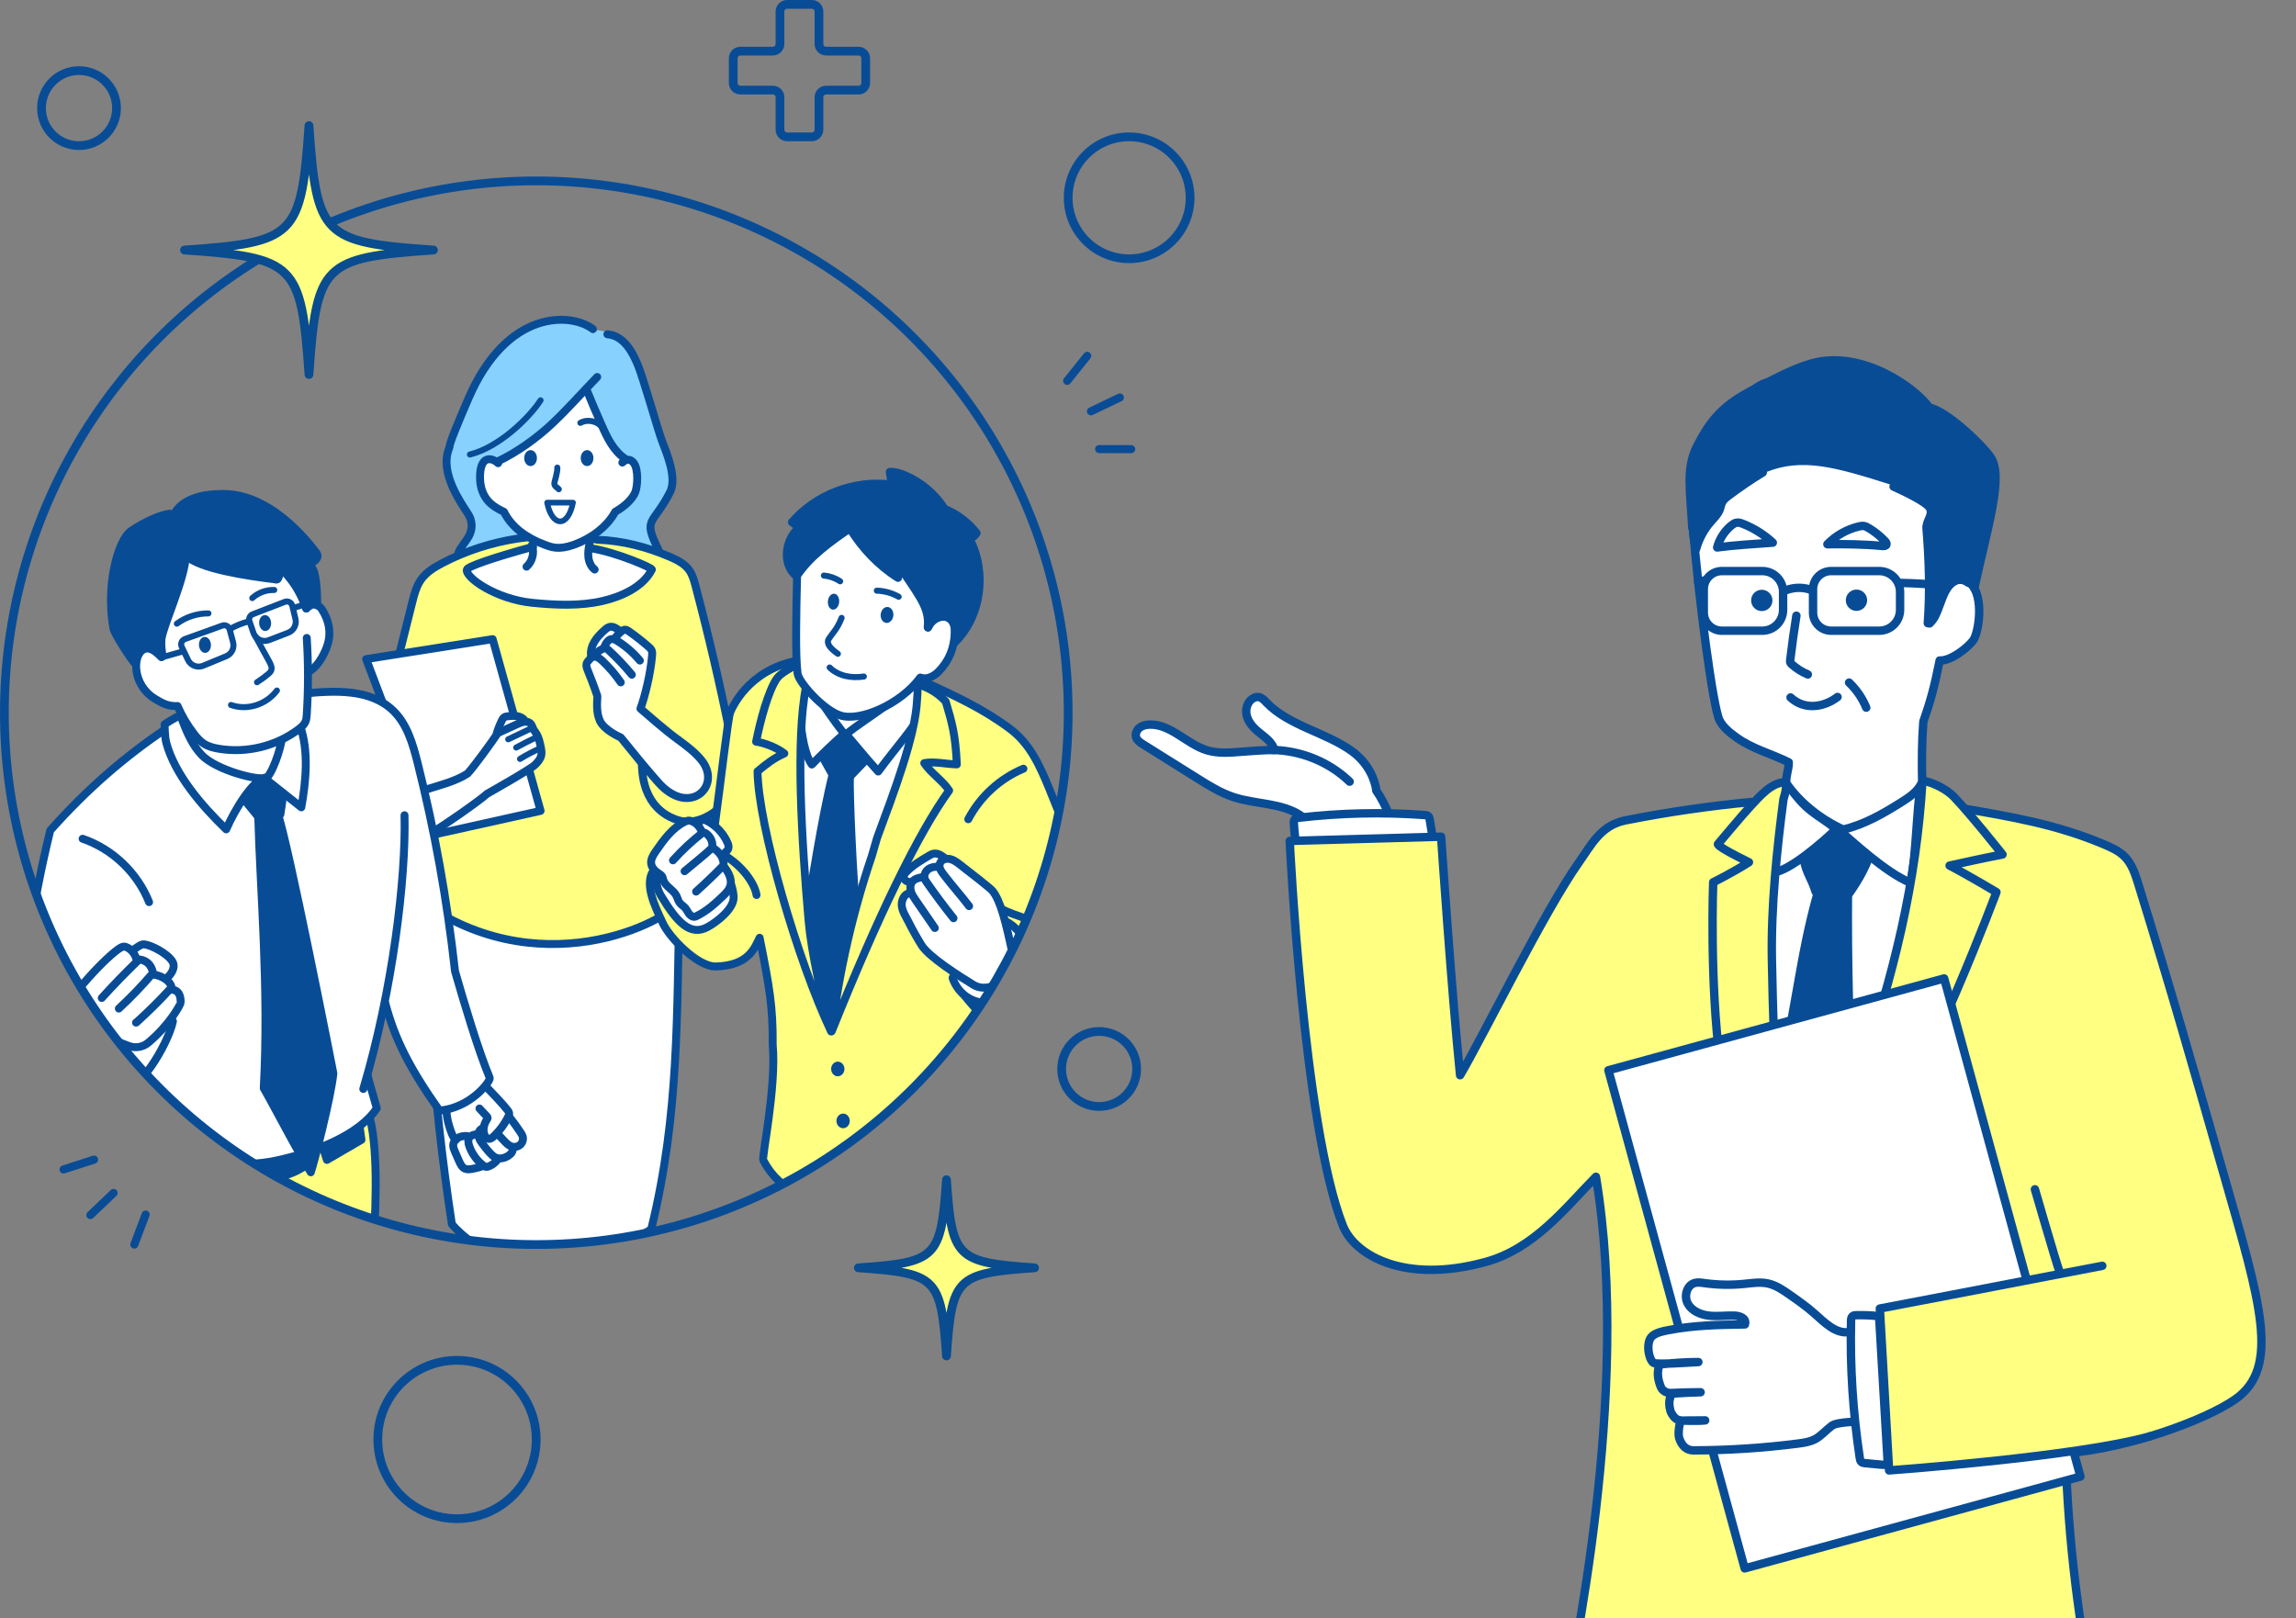 <?xml version="1.0" encoding="UTF-8"?><svg id="_イヤー_2" xmlns="http://www.w3.org/2000/svg" xmlns:xlink="http://www.w3.org/1999/xlink" viewBox="0 0 524.407 369.617"><rect x="0" y="0" width="524.407" height="369.617" fill="#808080" stroke="none"/><defs><style>.cls-1,.cls-2,.cls-3,.cls-4,.cls-5,.cls-6,.cls-7,.cls-8{fill:none;}.cls-9,.cls-2,.cls-10,.cls-11,.cls-12,.cls-13,.cls-14,.cls-3,.cls-15,.cls-4,.cls-5,.cls-6,.cls-7,.cls-16{stroke-linecap:round;stroke-linejoin:round;}.cls-9,.cls-2,.cls-10,.cls-11,.cls-12,.cls-13,.cls-14,.cls-3,.cls-15,.cls-5,.cls-6,.cls-17,.cls-8,.cls-16{stroke:#094c96;}.cls-9,.cls-10,.cls-18,.cls-17{fill:#094c96;}.cls-9,.cls-13,.cls-14,.cls-15,.cls-5{stroke-width:1.81px;}.cls-2{stroke-width:1.379px;}.cls-10,.cls-11,.cls-12,.cls-6,.cls-16{stroke-width:1.923px;}.cls-11,.cls-14,.cls-19{fill:#fff;}.cls-12,.cls-13,.cls-20{fill:#ffff82;}.cls-21{clip-path:url(#clippath);}.cls-3{stroke-width:1.293px;}.cls-22{fill:#87d1ff;}.cls-4{stroke:#094c95;stroke-width:1.854px;}.cls-23{clip-path:url(#clippath-1);}.cls-7{stroke:#094c8f;}.cls-7,.cls-8{stroke-width:2px;}.cls-17{stroke-width:.321px;}.cls-17,.cls-8{stroke-miterlimit:10;}.cls-16{fill:#75afef;}</style><clipPath id="clippath"><rect class="cls-1" x="252.474" y="70.809" width="271.933" height="298.808"/></clipPath><clipPath id="clippath-1"><circle class="cls-8" cx="122.486" cy="162.806" r="121.486"/></clipPath></defs><g id="_イヤー_3"><g class="cls-21"><g><g><path class="cls-11" d="M317.384,186.46c-.058-.149-.121-.297-.181-.445,.053-.195,.087-.125,.181,.445Z"/><path class="cls-11" d="M260.271,166.243c.663-.526,1.54-.709,2.386-.725,4.804-.089,8.383,4.452,12.976,5.862,2.58,.793,5.348,.554,8.038,.336,2.459-.199,4.933-.37,7.402-.404-.04-.135-.083-.268-.134-.399-.666-1.708-2.366-2.731-3.757-3.924-1.15-.987-2.174-2.226-2.476-3.711-.302-1.485,.309-3.228,1.687-3.857,.348-.159,.738-.243,1.116-.182,.71,.115,1.235,.697,1.732,1.218,5.066,5.307,13.518,6.812,19.476,11.092,4.092,2.94,5.426,7.039,5.634,9.068,1.166,1.665,2.086,3.504,2.851,5.395-.088,.322-.228,1.369-.783,2.067-.89,1.119-2.384,1.534-3.787,1.81-1.977,.389-3.984,.63-5.997,.722-1.468,.067-2.981,.047-4.344-.501-1.876-.754-3.225-2.398-4.865-3.581-4.44-3.2-10.473-2.74-15.675-4.441-2.967-.97-5.645-2.643-8.29-4.3-4.144-2.596-8.288-5.192-12.432-7.788-.618-.387-1.277-.823-1.524-1.509-.287-.796,.102-1.725,.765-2.251Z"/><path class="cls-11" d="M290.657,171.317c6.503,.132,12.921,2.721,17.601,7.238"/></g><g><path class="cls-11" d="M296.137,193.283l29.972-.817c.381-.01,.827-.059,1.028-.413,.148-.26,.103-.593,.054-.895l-.63-3.855c-.05-.304-.11-.63-.316-.841-.22-.225-.546-.26-.847-.282-9.586-.704-19.229-.495-28.781,.626-.354,.042-.751,.11-.961,.425-.178,.267-.162,.627-.138,.956,.112,1.571,.224,3.143,.621,5.095Z"/><path class="cls-12" d="M333.489,245.615c-1.944-19.016-4.34-54.488-4.34-54.488l-34.576,.971s3.097,65.091,12.162,87.934c2.622,6.607,13.892,13.365,32.596,8.234,11.172-3.064,18.381-12.583,25.181-19.451,8.292,49.689-5.943,113.127-7.059,120.299,20.306,4.368,37.358,5.241,55.475-4.919,9.555,5.87,20.925,8.657,32.159,9.059s22.425-1.451,33.438-3.706c-3.72-18.477-6.148-37.333-6.763-57.56,14.455-1.168,32.099-7.636,38.845-12.405,10.288-7.273,5.633-22.179-2.543-50.739-7.666-26.779-12.005-42.068-19.691-66.94-.687-2.224-1.439-4.532-3.071-6.192-1.377-1.401-3.24-2.194-5.051-2.953-10.586-4.435-20.744-6.178-32.78-8.23-5.189,3.85-11.669,5.714-18.121,6.06s-12.906-.751-19.159-2.376c-3.337-.867-6.858-2.034-10.127-5.01-9.225,.841-19.55,2.352-28.804,4.196-5.696,1.135-7.816,5.615-10.678,9.657-7.819,11.041-22.169,40.27-27.094,48.559Z"/><path class="cls-16" d="M470.307,290.224c-.69-1.836-5.531-18.549-5.531-18.549"/><path class="cls-11" d="M440.625,180.538l-5.256,29.846c-1.301,7.387-2.607,14.797-4.839,21.958-1.509,4.842-3.434,9.543-5.355,14.237l-15.928,38.903c-5.872-16.599-7.787-34.411-7.321-52.013s3.26-35.058,6.585-52.349c1.611,2.201,3.871,3.824,6.092,5.408l6.776,4.835c.308,.22,.649,.449,1.027,.424,.291-.02,.548-.19,.789-.354,5.793-3.95,11.586-7.9,17.432-10.896Z"/><path class="cls-10" d="M426.772,196.049c-1.442,4.033-4.467,8.079-4.467,8.079,0,0-4.647-.693-7.612-.419-.864-2.934-2.187-4.32-2.681-7.339,.962-3.005,7.298-6.623,7.298-6.623,0,0,5.926,4.871,7.463,6.301Z"/><path class="cls-10" d="M415.264,203.629c-4.457,15.336-5.242,29.578-10.28,48.589,1.664,13.753,4.004,20.618,4.353,33.491,4.015-10.75,9.71-23.714,13.725-34.072-.657-15.75-1.134-31.713-.995-47.685-2.731-.744-3.396-1.147-6.803-.323Z"/><path class="cls-11" d="M419.369,189.397c-2.857,2.772-10.609,9.553-14.305,9.886-.557-6.826,.507-11.682,3.149-20.48,3.998,6.636,7.017,7.179,11.156,10.594Z"/><path class="cls-11" d="M436.389,201.667c-5.695-2.386-12.766-8.953-17.398-13.036,7.969-.728,15.26-5.31,19.86-10.679-1.196,7.527-1.066,16.235-2.462,23.716Z"/><path class="cls-12" d="M439.089,178.291c2.394,.443,5.52,1.98,7.198,3.744,4.051,4.257,11.083,13.156,11.083,13.156,0,0-3.219,.57-12.079,2.541,4.448,2.316,10.692,6.063,10.692,6.063,0,0-14.993,40.242-27.107,58.197-4.688,6.948-7.693,13.837-18.982,23.58l9.252-24.829c1.916-5.141,3.832-10.283,5.62-15.47,7.653-22.196,12.955-43.599,14.322-66.982Z"/><path class="cls-12" d="M409.134,286.325c-3.071-22.768-3.963-42.799-4.43-66.909-.235-12.116,1.119-25.32,2.637-36.846,.333-1.184,.903-2.798,.357-3.892-3.131,.084-5.714,3.16-7.853,5.448-1.795,1.919-7.443,8.665-7.443,8.665,0,0-.87,.301,7.055,4.171-3.848,2.458-8.164,4.573-8.164,4.573,0,0-.848,22.957,1.601,41.124,1.77,13.134,5.979,28.562,16.241,43.666Z"/><rect class="cls-11" x="381.515" y="231.91" width="79.5" height="117.968" transform="translate(-61.824 121.458) rotate(-15.299)"/><path class="cls-12" d="M491.015,328.104c-16.495,4.665-59.546,7.787-59.546,7.787l-2.115-36.979s27.36-5.22,50.806-9.759"/><path class="cls-11" d="M386.756,121.445c1.282,15.497,4.472,40.13,5.988,43.098,.829,1.625,2.319,2.797,3.796,3.867,3.752,2.717,7.858,3.658,12.003,5.728,.049,1.611-.581,2.537-.585,4.716,3.02,4.412,7.709,8.193,13.019,10.641,4.821-1.125,9.151-3.644,13.307-6.253,1.912-1.201,3.921-2.563,4.738-4.668-.103-4.551-.074-9.156,.268-13.738,1.704-4.934,2.453-7.624,3.732-13.959,2.468,.179,6.429-2.905,7.671-4.623,1.358-1.879,2.772-11.497-1.544-13.602-1.466-.715-3.304-.05-4.429,1.131-2.402,2.519-1.25,6.025-3.996,8.623,.951-5.187,3.305-13.529,3.466-16.036,.604-9.419-1.999-3.304-2-8.727-6.344-22.252-2.928-19.573-30.89-21.977-8.414-.723-25.139,16.887-24.544,25.781Z"/><path class="cls-11" d="M418.37,325.7c-1.324,.988-2.401,2.32-3.868,3.081-1.189,.617-2.546,.81-3.875,.98-7.888,1.009-15.839,1.527-23.792,1.552-1.588,.005-2.712-.962-3.314-2.825-.304-.94,.06-3.507,.329-3.767,.214-.208,.545-.222,.843-.224l4.766-.036c-1.17,.133-2.641,.085-4.112,.079-1.015-.004-2.138,.037-2.841-.696-.39-.407-.868-1.096-1.008-1.642-.275-1.068-.353-2.05,.033-3.143,.065-.185,.054-.404,.191-.544,.155-.158,.397-.183,.618-.198,2.023-.137,4.048-.233,6.074-.287-2.389-.002-4.364,.08-6.34,.162-.567,.024-1.167,.04-1.661-.238-.391-.22-.859-.573-1.027-.988-.696-1.721-.891-2.972-.588-4.492,.054-.269,.141-.558,.369-.709,.148-.098,.331-.121,.507-.142,2.733-.314,5.484-.478,8.235-.492-4.454,.264-8.236,.502-9.978,.287-1.225-.151-2.294-4.81-.501-6.268,.912-.742,2.285-1.04,3.439-1.266,5.956-1.167,11.601-1.251,17.669-1.348,.427-1.43-1.188-1.975-2.461-2.011-1.918-.055-3.846,.225-5.753,.009-1.907-.216-3.89-1.05-4.824-2.726-.934-1.676-.268-4.238,1.584-4.739,.712-.193,1.467-.071,2.198,.031,2.987,.417,6.024,.479,9.026,.184,1.821-.179,3.673-.488,5.462-.104,1.881,.404,3.512,1.535,5.087,2.64,1.87,1.313,3.744,2.63,5.457,4.142,2.314,2.043,4.779,4.615,7.68,4.357l2.305,.123c.21,.011,.439,.03,.593,.173,.162,.151,.192,.393,.211,.614,.552,6.44,.627,12.922,.224,19.373-.551,.221-5.633,.108-6.957,1.096Z"/><path class="cls-11" d="M429.192,300.68l1.914,32.632c.024,.415,.017,.904-.318,1.151-.246,.182-.582,.162-.887,.133l-3.899-.363c-.307-.029-.637-.067-.867-.274-.244-.22-.308-.572-.358-.897-1.574-10.356-2.243-20.85-1.996-31.323,.009-.389,.041-.826,.336-1.079,.25-.215,.61-.228,.94-.23,1.576-.009,3.152-.019,5.134,.25Z"/><g><path class="cls-17" d="M440.211,92.373c5.426,2.455,15.495,9.395,15.954,15.309,.41,5.285-3.551,20.194-4.719,26.779-.534-1.867-1.579-2.012-3.519-2.107-2.273-.11-3.848,2.247-4.54,4.415-.692,2.167-1.126,4.647-2.937,6.026,.193-2.438,.121-4.888,.048-7.332-.168-5.685-.645-14.224,.289-18.693-.438-2.023-2.45-2.4-4.009-3.762-.743-.649-3.703-1.779-4.648-2.376-13.154-4.19-20.543-6.225-28.79-2.946-3.709,1.374-4.871,3.218-8.878,6.173-.804,.593-4.023,5.639-7.293,10.566-3.497-14.822-.906-19.339,.688-23.838,.152-.43,11.838-13.973,15.814-13.957,9.582-3.763,21.581-9.11,36.541,5.743Z"/><path class="cls-6" d="M386.719,121.603c.094,1.146,.285,2.284,.661,3.828,.619-2.258,1.745-4.375,3.271-6.15,.811-.944,1.758-1.831,2.175-3.004,.187-.525,.261-1.092,.522-1.584,.306-.576,.837-.993,1.357-1.387,2.545-1.928,5.188-3.727,7.914-5.389"/><path class="cls-6" d="M409.045,103.843c-2.321-3.651-6.639-5.938-10.963-5.808"/><path class="cls-6" d="M415.472,102.398c4.309-4.499,11.167-6.371,17.165-4.686"/><path class="cls-6" d="M426.427,103.977c7.578-.56,15.343,2.507,20.493,8.094"/><path class="cls-6" d="M432.496,111.154c1.526,.7,7.806,3.514,8.392,5.087s-.993,2.818-.858,4.491c.579,7.192,.819,14.426,.283,21.621,3.028-2.119,2.692-6.595,5.296-8.997,.587-.541,1.341-.954,2.138-.937,.672,.014,1.302,.329,1.853,.715"/><path class="cls-6" d="M450.941,134.33c3.067-14.208,6.747-25.507,3.701-29.908-2.194-3.17-10.307-10.695-13.962-11.29-3.235-4.571-15.473-13.351-26.947-10.109-4.372,1.235-8.953,3.792-13.007,5.843-7.132,3.609-9.993,7.027-13.044,12.891-2.729,5.244-1.58,10.523-1.154,18.884"/></g></g><g><path class="cls-11" d="M418.231,130.448h10.987c2.626,0,4.758,2.132,4.758,4.758v4.108c0,2.626-2.132,4.758-4.758,4.758h-10.987c-2.28,0-4.131-1.851-4.131-4.131v-5.363c0-2.28,1.851-4.131,4.131-4.131Z"/><path class="cls-11" d="M393.276,130.448h9.224c2.626,0,4.758,2.132,4.758,4.758v4.108c0,2.626-2.132,4.758-4.758,4.758h-9.224c-2.28,0-4.131-1.851-4.131-4.131v-5.363c0-2.28,1.851-4.131,4.131-4.131Z"/><path class="cls-6" d="M444.324,133.794c-3.393-.353-6.801-.566-10.212-.637"/><path class="cls-6" d="M413.969,134.871c-1.837-.759-4.065-.791-5.93-.084"/><path class="cls-6" d="M389.132,132.62l-1.282,.302"/><circle class="cls-18" cx="424.018" cy="137.112" r="2.438"/><circle class="cls-18" cx="402.392" cy="137.155" r="2.438"/><path class="cls-6" d="M419.692,159.209c-2.842,2.198-7.356,3.226-10.731,.114"/><path class="cls-6" d="M422.336,155.925c1.685,1.608,3.028,3.572,3.916,5.725"/><path class="cls-6" d="M410.298,140.645c-.537,3.357-1.006,6.724-1.408,10.099-.026,.216-.049,.444,.041,.642,.066,.145,.186,.257,.306,.362,1.088,.964,2.334,1.75,3.673,2.317"/><path class="cls-11" d="M417.378,124.318c1.952-1.999,4.483-3.426,7.204-4.06,.37-.086,.753-.159,1.129-.101,.385,.059,.735,.249,1.07,.448,1.395,.827,2.672,1.854,3.78,3.04,.196,.209,.4,.487,.302,.757-.121,.332-.574,.355-.926,.321-4.24-.408-8.516-.454-12.559-.403Z"/><path class="cls-11" d="M404.905,123.957c-1.978-1.833-4.299-3.294-6.807-4.284-.473-.187-.98-.36-1.482-.272-.43,.075-.804,.334-1.143,.609-1.583,1.284-2.746,3.077-3.272,5.047,4.152-.554,8.349-.77,12.704-1.099Z"/></g></g></g><g><g><g class="cls-23"><g><g><path class="cls-9" d="M103.759,325.147c-3.752,3.313-7.414,6.728-10.98,10.24-.705,.694-1.453,1.495-1.48,2.484-.015,.567,.22,1.12,.568,1.569,.929,1.201,2.582,1.652,4.095,1.515,1.512-.137,2.929-.772,4.311-1.401,5.965-2.711,11.927-5.464,17.559-8.813,.435-.259,.88-.531,1.181-.939,.361-.488,.473-1.111,.555-1.712,.436-3.22,.259-6.522-.518-9.677-6.455-.275-11.737,3.596-15.29,6.733Z"/><path class="cls-14" d="M111.138,315.71c1.23-4.234,.828-8.752,.337-13.134-.835-7.462-1.894-14.898-2.357-22.6,7.554,2.065,11.228-1.267,12.066,4.927,1.315,9.726-1.599,17.263-2.781,35.921-.04,.625-.136,1.262-.424,1.817-.316,.61-.864,1.061-1.406,1.483-3.966,3.089-8.417,5.554-13.139,7.277-.877,.32-1.995,.564-2.634-.117-.791-.843-.092-2.196,.614-3.112,3.377-4.386,8.403-7.913,9.725-12.462Z"/><path class="cls-9" d="M136.092,321.801c.53,3.97-2.372,7.69-2.007,12.671,.539,7.375,1.184,13.281,4.84,18.782,.579,.871,4.002,.979,4.813,.318,.955-.778,2.347-5.144,2.772-7.37,.37-1.938,1.161-11.148,.807-14.301-.436-3.891-2.481-6.221-3.905-9.868-.099-.253-4.206-.706-7.32-.233Z"/><path class="cls-14" d="M130.132,286.175c1.824,14.738,5.77,30.097,6.568,44.291,.091,1.628-1.027,10.85,5.354,10.602,2.611-.101,1.778-5.735,1.917-8.13,.071-1.215,.261-6.222,.164-7.436-.82-10.255,.858-29.92-.846-44.532-4.852,1.732-9.4,1.943-13.156,5.205Z"/><path class="cls-14" d="M148.748,280.756c-24.531,17.286-41.359,3.817-45.539-1.101-4.77-31.419-5.538-54.024-5.89-74.763,16.753-3.499,34.11-4.091,51.062-1.742,2.188,.303,4.48,.702,6.825,2.427-.681,25.663,.018,48.856-6.458,75.179Z"/><path class="cls-22" d="M150.522,125.679c-4.922-1.537-10.109-2.013-15.258-2.276-5.246-.268-10.503-.323-15.754-.167-5.262,.89-10.675,1.821-15.635,4.022,.011-.67,1.7-3.106,3.125-4.59,1.29-1.343,.905-3.701-.093-5.273-1.655-2.609-6.506-9.346-4.39-14.829,.553-1.432-.842,.807,4.464-11.508,8.872-20.591,23.57-19.639,28.573-15.612,3.159-.213,6.155,1.713,8.066,4.237,1.911,2.524,2.933,5.592,3.924,8.598l5.078,15.416c.476,1.446,.957,2.914,1.024,4.434,.143,3.201-1.538,6.173-3.246,8.884-.75,1.19-1.537,2.429-1.68,3.829-.186,1.828,.753,3.56,1.802,4.834Z"/><path class="cls-13" d="M98.334,187.54c1.284,4.712,1.057,9.824-.639,14.404-.253,.684-.541,1.37-.598,2.097-.132,1.696,1.083,3.232,2.538,4.114,28.056,17.013,56.957,.305,56.373-3.723-.073-.502-.274-4.321-.443-4.8-1.681-4.75-.853-7.085,.588-11.914,2.77,.168,5.484-.933,7.636-2.722,4.944-4.008,4.129-11.445,2.867-17.689-2.271-11.237-4.876-22.407-7.81-33.489-.328-1.238-.673-2.504-1.412-3.551-1.043-1.477-2.737-2.337-4.397-3.055-5.308-2.294-10.989-3.722-16.472-3.908-11.982-2.233-24.694-.331-35.498,5.31-1.838,.96-3.677,2.073-4.882,3.761-1.091,1.529-1.569,3.399-2.025,5.221-2.602,10.392-5.205,20.783-7.807,31.175-.814,3.25-1.633,6.548-1.556,9.897,.077,3.349,1.163,6.815,3.632,9.08,2.469,2.265,6.482,2.983,9.907-.211Z"/><path class="cls-5" d="M156.122,187.653c-2.725-.498-8.564-2.633-9.414-11.322-.287-2.93-.039-6.118-.256-9.055"/><path class="cls-19" d="M142.6,105.206c.955-.878,1.395-.407,2.145,.552,1.185,1.518,.851,5.643,.29,6.823-.684,1.438-2.119,2.949-4.518,4.329-1.832,3.881-5.271,6.974-9.161,8.397-3.633,1.329-5.311,.6-6.933-.012-4.016-1.514-7.492-4.504-9.324-8.385-2.034-.936-3.349-1.927-4.213-3.265-1.01-1.563-1.222-3.269-1.243-4.329-.109-5.523,2.77-4.792,4.282-3.628,7.456-4.722,14.18-10.595,19.943-16.849,.613,2,1.314,3.974,2.1,5.912,1.698,4.183,4.319,7.839,6.633,10.454Z"/><path class="cls-19" d="M122.118,124.278c-5.782,2.206-13.167,2.815-15.861,6.276,2.809,7.208,35.699,13.346,42.298-.678-4.118-3.888-8.285-3.522-13.908-4.2l.356-2.301c-3.649,2.607-8.806,2.911-12.885,.903Z"/><path class="cls-5" d="M142.143,105.663c.955-.878,1.852-.863,2.601,.096,1.185,1.518,.851,5.643,.29,6.823-.684,1.438-2.119,2.949-4.518,4.329-1.817,3.372-5.423,6.061-9.313,7.484-3.633,1.329-5.311,.6-6.933-.012-4.016-1.514-7.433-3.924-9.172-7.473-2.034-.936-3.349-1.927-4.213-3.265-1.01-1.563-1.222-3.269-1.243-4.329-.109-5.523,2.77-4.792,4.134-3.503"/><path class="cls-5" d="M136.406,86.117c-3.385,3.491-6.601,7.148-10.129,10.495-3.527,3.347-8.161,6.704-12.562,8.77"/><path class="cls-2" d="M107.33,103.825c6.755-1.687,13.614-8.481,16.134-12.379"/><path class="cls-5" d="M133.96,88.967c1.053,2.642,2.194,5.248,3.336,7.854,1.377,3.144,2.729,6.067,5.543,8.032"/><path class="cls-5" d="M138.723,76.36c3.976,.325,5.929,4.524,7.011,7.151,1.239,3.009,4.488,14.594,5.514,17.344,.9,2.413,3.462,8.243,1.807,11.518-3.904,7.726-6.352,5.765-2.656,13.24"/><path class="cls-5" d="M135.421,75.184c-4.87-3.764-19.569-4.716-28.441,15.875-5.306,12.314-3.911,10.076-4.464,11.508-2.116,5.483,2.735,12.22,4.39,14.829,.998,1.572,1.089,3.309,.245,4.969-.692,1.36-2.506,3.311-2.444,4.118"/><path class="cls-5" d="M121.474,124.523c.646,1.68,.14,3.737-1.212,4.926"/><path class="cls-5" d="M134.642,124.215c-.222,1.033-.38,2.096-.246,3.143s.593,2.088,1.422,2.743"/><path class="cls-5" d="M121.743,124.897c-9.365,2.562-14.951,4.537-15.112,5.21-.434,1.805,6.708,6.796,14.992,7.6,5.336,.518,10.804,.778,16.027-.427,4.176-.963,9.218-3.156,11.239-7.174,.173-.344-7.966-3.935-14.115-4.903"/><polygon class="cls-14" points="98.837 190.705 83.63 150.559 112.522 145.997 123.471 185.23 98.837 190.705"/><g><path class="cls-14" d="M113.479,167.452c.308-1,.699-1.975,1.167-2.911,.119-.238,.249-.48,.459-.643,.269-.208,.626-.253,.964-.29,1.351-.149,2.99-.173,3.743,.957"/><path class="cls-14" d="M111.254,181.326c-1.664,1.527-9.85,7.289-13.155,9.179-8.776,5.02-13.363-3.83-7.033-7.625,1.869-1.12,3.94-1.808,6.018-2.461,3.306-1.039,7.055-1.96,9.722-3.724,1.595-1.75,5.652-7.345,6.888-9.237l4.594-2.111c.928-.426,2.146-.809,2.865-.083,.364,.368,.465,.914,.711,1.369,.158,.294,.377,.551,.563,.828,.616,.919,.848,2.034,1.069,3.117,.132,.648,.263,1.317,.128,1.964-.18,.859-.802,1.549-1.429,2.164-1.106,1.085-10.942,6.619-10.942,6.619Z"/><path class="cls-2" d="M121.43,166.339l-5.349,2.537"/><path class="cls-2" d="M122.363,168.487c-1.508,.716-2.996,1.475-4.461,2.273"/><path class="cls-2" d="M123.552,170.866c-1.65,.713-3.247,1.548-4.774,2.496"/></g><g><path class="cls-14" d="M141.514,144.111c-.643-.525-1.409-1.083-2.222-.918-.474,.096-.862,.425-1.221,.75-.856,.774-1.685,1.6-2.283,2.587s-.952,2.16-.788,3.302"/><path class="cls-19" d="M135.34,150.09c-.303,.125-.535,.373-.757,.614-.253,.275-.515,.565-.612,.927-.128,.48,.059,.981,.243,1.442,.73,1.827,1.46,3.655,2.23,5.954-.112,1.891-.209,3.867,.559,5.599,.982,2.213,4.795,3.847,4.795,3.847,2.536,3.16,5.888,7.262,8.58,10.29,7.151,8.042,14.782,.67,9.683-5.307-1.505-1.764-3.362-3.161-5.237-4.525-2.983-2.17-6.887-5.631-8.546-7.055,1.011-2.728,2.299-7.93,2.658-12.096,.034-.393,.063-.803-.085-1.168-.145-.357-.44-.628-.73-.882-1.433-1.261-2.938-2.44-4.504-3.532-.267-.186-.564-.378-.889-.357-.253,.016-.479,.16-.683,.311-.563,.418-1.058,.928-1.454,1.274-.956-.011-1.727,.748-2.344,1.478-.368,.435-.73,.888-.938,1.418-.33-.048-.632,.175-.892,.386-.48,.39-.987,.82-1.077,1.383Z"/><path class="cls-5" d="M146.147,150.897c-1.44-1.734-3.157-3.237-5.067-4.434-.498-.312-1.091-.613-1.648-.427-.263,.088-.481,.277-.666,.483-.276,.308-.496,.665-.646,1.05"/><path class="cls-5" d="M144.315,154.123c-1.661-2.012-3.462-3.91-5.386-5.673-.195-.179-.412-.365-.675-.387-.184-.015-.364,.055-.533,.13-.558,.25-1.079,.58-1.542,.978"/><path class="cls-5" d="M141.785,155.877c-1.23-1.796-2.654-3.459-4.24-4.95-.607-.571-1.435-1.155-2.205-.837-.303,.125-.535,.373-.757,.614-.253,.275-.515,.565-.612,.927-.128,.48,.059,.981,.243,1.442,.73,1.827,1.46,3.655,2.23,5.954-.112,1.891-.209,3.867,.559,5.599,.982,2.213,4.795,3.847,4.795,3.847,2.536,3.16,5.888,7.262,8.58,10.29,7.151,8.042,14.782,.67,9.683-5.307-1.505-1.764-3.362-3.161-5.237-4.525-2.983-2.17-6.887-5.631-8.546-7.055,1.011-2.728,2.299-7.93,2.658-12.096,.034-.393,.063-.803-.085-1.168-.145-.357-.44-.628-.73-.882-1.433-1.261-2.938-2.44-4.504-3.532-.267-.186-.564-.378-.889-.357-.253,.016-.479,.16-.683,.311-.563,.418-1.058,.928-1.459,1.504"/></g><path class="cls-2" d="M127.287,106.815c.111,.983-.681,3.3-.677,3.561,.012,.755,.49,.813,1.022,1.381"/><path class="cls-3" d="M124.96,114.816c1.124,5.554,4.721,5.869,5.917,0h-5.917Z"/><path class="cls-2" d="M132.557,96.595c1.675-.932,3.859-.387,5.003,1.003"/><ellipse class="cls-18" cx="121.181" cy="104.644" rx="1.454" ry="1.825"/><ellipse class="cls-18" cx="134.089" cy="104.644" rx="1.454" ry="1.825"/></g><g><path class="cls-9" d="M78.968,354.596c2.652,3.523,9.197,9.384,13.589,11.796,2.137,1.173,4.671,2.071,5.656,4.067,.405,.82,.326,1.758-.343,2.508-1.32,1.48-5.29,1.399-7.37,1.163-3.777-.429-6.036-.939-9.814-1.368-1.565-.178-3.228-.389-4.365-1.176-.792-.548-1.249-1.329-2.111-1.818-1.406-.798-3.431-.604-5.184-.892l-.048-.008c-2.646-.449-3.67-1.734-3.378-3.728,.177-1.21,.552-6.674,1.127-7.823,1-1.997,10.071-3.252,12.241-2.722Z"/><path class="cls-20" d="M84.508,255.149c3.03,14.92-2.067,56.428-2.192,64.052-.069,4.192,.508,8.383,.289,12.57-.369,7.049-2.984,13.905-2.738,20.959,.026,.739,.079,1.504-.182,2.196-.623,1.65-2.659,2.168-4.399,2.456l-6.247,1.034c-.518,.086-1.086,.163-1.536-.107-.514-.309-.691-.956-.824-1.541-1.265-5.562-2.503-11.13-3.712-16.705-.597-2.751-1.187-5.609-.567-8.355,.373-1.653,1.183-3.304,.835-4.963-.324-1.543-1.617-3.093-.908-4.501,.223-.443,.626-.788,.789-1.257,.169-.488,.051-1.023-.069-1.525l-5.421-22.764s-.293,.208-2.787,5.125c-8.141,16.051-14.463,33.024-18.805,50.49-.633,2.547-3.178,9.834-3.548,11.291-3.612,14.197-1.645,15.149-7.73,16.721-4.127,1.067-8.857-1.132-10.702-4.974,.461-14.611,2.834-29.16,7.039-43.161-1.501-20.973-.169-51.119,2.49-73.963"/><path class="cls-9" d="M55.331,268.63l-.293-4.491s1.771-.195,6.98-.965c5.494-.812,7.112-2.006,7.112-2.006l.598,5.13s-2.905,2.19-6.986,2.726c-4.761,.625-7.411-.393-7.411-.393Z"/><path class="cls-9" d="M32.721,264.737l.402-4.335s2.803,1.706,8.316,3.057c5.815,1.425,8.281,.629,8.281,.629l-.123,4.112s-5.056-.006-9.281-.933c-4.653-1.022-7.595-2.529-7.595-2.529Z"/><polygon class="cls-15" points="24.439 257.421 29.058 259.39 28.459 263.146 23.702 260.752 24.439 257.421"/><polygon class="cls-9" points="82.066 256.803 73.534 261.448 74.671 264.961 82.56 260.374 82.066 256.803"/><path class="cls-5" d="M23.901,258.517c-2.369,16.243-4.31,52.702-2.809,73.675-4.205,14-6.578,28.55-7.039,43.161,3.975,8.278,14.577,4.642,15.398,2.383,1.677-4.613,.941-8.793,3.034-14.13l1.104-4.338s.277-1.072,.713-2.655c.37-1.19,.741-2.379,1.732-4.297,4.342-17.466,10.663-34.439,18.805-50.49,2.494-4.917,5.194-9.799,8.898-13.882"/><path class="cls-9" d="M58.516,268.797l-.783-5.115s1.921,.408,4.725-.137c2.957-.574,4.595-1.649,4.595-1.649l-.112,5.467s-1.592,1.367-3.793,1.731c-2.567,.425-4.631-.297-4.631-.297Z"/><path class="cls-5" d="M57.626,296.7l5.421,22.764c.12,.502,.238,1.037,.069,1.525-.163,.469-.566,.814-.789,1.257-.709,1.408,.584,2.958,.908,4.501,.348,1.659-.462,3.31-.835,4.963-.62,2.746-.03,5.604,.567,8.355,1.209,5.574,2.446,11.143,3.712,16.705,.133,.585,.31,1.232,.824,1.541,.45,.27,1.018,.193,1.536,.107l6.247-1.034c1.74-.288,3.776-.806,4.399-2.456,.261-.692,.208-1.457,.182-2.196-.246-7.054,2.369-13.91,2.738-20.959,.219-4.187-.357-8.378-.289-12.57,.125-7.624,6.009-48.084,2.216-63.596"/><g><path class="cls-19" d="M116.279,254.215c-.043-.213-.179-.395-.312-.567-1.247-1.62-2.567-3.184-4.286-4.957-1.343,.353-2.569,1.045-3.777,1.729l-2.995,1.697c-1.264,.716-2.596,1.501-3.299,3.005l1.626,4.084c.131,.328,.262,.66,.317,1.009,.056,.364,.027,.735,.034,1.103,.032,1.771,.887,3.409,1.722,4.97,.213,.398,.46,.827,.883,.983,.334,.124,.705,.048,1.052-.029l3.579-.794c.572-.127,1.156-.259,1.65-.573,.618-.393,1.069-1.054,1.762-1.292,.439-.151,.92-.11,1.371-.22,.716-.175,1.317-.756,1.517-1.465,.06-.214,.09-.445,.221-.624,.192-.261,.539-.337,.831-.477,.889-.424,1.3-1.524,1.182-2.503s-.66-1.852-1.254-2.638-1.611-1.392-1.824-2.442Z"/><path class="cls-5" d="M111.061,248.252c1.388,1.501,3.659,3.776,4.906,5.396,.133,.173,.268,.354,.312,.567,.061,.298-.07,.6-.205,.873-.841,1.702-1.991,3.25-3.377,4.548-.298,.279-.654,.563-1.061,.531-.441-.034-.766-.432-.942-.838-.494-1.137-.212-2.506,.486-3.531,.113-.165,.242-.36,.177-.549-.028-.081-.087-.145-.145-.208l-1.704-1.828"/><path class="cls-5" d="M116.29,255.097c.91,1.139,1.771,2.319,2.577,3.534,.226,.34,.452,.693,.542,1.091,.152,.669-.126,1.408-.661,1.837s-1.297,.543-1.946,.321c-.667-.228-1.178-.761-1.66-1.275l-1.529-1.629"/><path class="cls-5" d="M116.973,262.054c.192,.323,.159,.745-.01,1.08s-.458,.596-.766,.811c-.878,.615-2.065,.913-3.035,.458-.416-.195-.762-.512-1.082-.841-.675-.693-1.27-1.46-1.848-2.236-.402-.538-.807-1.107-.93-1.767s.124-1.439,.733-1.721"/><path class="cls-5" d="M113.5,265.07c-.449,.55-1.027,.995-1.673,1.288-.275,.125-.578,.224-.875,.168-.258-.049-.479-.209-.684-.373-1.391-1.115-2.466-2.62-3.068-4.297-.253-.704-.394-1.573,.103-2.131,.331-.372,.853-.493,1.34-.595"/><path class="cls-5" d="M109.785,266.544c-.65,.198-1.311,.357-1.98,.476-.544,.097-1.126,.163-1.629-.064-.668-.301-1.017-1.029-1.312-1.7l-.948-2.157c-.213-.485-.431-.992-.405-1.522,.034-.693,.5-1.318,1.101-1.665s1.317-.447,2.011-.417"/><path class="cls-5" d="M102.012,253.596c-.119,1.459,.63,4.094,1.212,5.437,.217,.5,.471,1.03,.946,1.297"/></g><path class="cls-19" d="M83.676,245.767c.235,1.229,2.096,3.436,2.521,7.087-5.362,7.969-21.96,13.12-26.718,13.179-18.728,.233-36.854-6.579-37.082-9.792-.207-2.913,1.282-3.351,1.282-3.351-3.258,.048-9.245,.575-12.09-1.072-3.944-2.284-7.878-8.036-7.602-12.586,1.011-16.694,3.521-33.297,7.492-49.543,8.383-9.428,16.99-16.857,26.356-23.161l31.447-8.082c7.175-.726,15.37-1.113,20.543,3.912,3.167,3.076,4.457,7.556,5.538,11.837,3.937,15.592,6.768,31.464,8.563,47.666,1.877,6.522,5.206,17.708,7.913,24.197,.283,.679-4.447,7.482-11.17,7.465-6.732-9.516-10.014-15.673-12.958-24.371-1.161,5.919-4.035,16.614-4.035,16.614Z"/><path class="cls-5" d="M37.836,166.529c-9.366,6.303-17.973,13.733-26.356,23.161-3.971,16.246-6.48,32.849-7.492,49.543-.276,4.549,2.059,8.863,6.003,11.148,2.844,1.647,5.875,2.8,9.133,2.752,6.604-.097,12.298-5.135,15.359-9.483,2.226-3.162,4.418-7.536,5.016-10.342"/><path class="cls-5" d="M23.613,252.565s-1.475,2.325-1.375,3.335c.474,4.785,24.9,12.604,40.809,9.216,8.777-1.869,18.969-5.832,23.015-11.95-.92-3.307-1.757-6.031-2.082-7.415"/><path class="cls-5" d="M82.974,248.753c6.725-22.591,9.78-48.198,9.417-62.53"/><path class="cls-5" d="M69.282,158.447c7.175-.726,15.37-1.113,20.543,3.912,3.167,3.076,4.457,7.556,5.538,11.837,3.937,15.592,6.768,31.464,8.563,47.666,1.877,6.522,5.214,17.86,7.921,24.348,.283,.679-4.266,6.859-11.474,7.481-6.732-9.516-10.198-16.272-12.365-24.515"/><path class="cls-9" d="M60.24,248.583c1.226-23.035-.796-45.004-1.272-62.322,1.327-.227,2.942-.773,4.364-.679,2.264,5.718,12.813,59.611,12.813,59.611-.55,5.5-4.383,20.317-5.158,22.598-3.341-5.26-7.581-13.648-10.747-19.208Z"/><path class="cls-9" d="M64.675,180.644c-1.513-1.138-3.149-2.114-4.869-2.905-.093-.043-.192-.086-.294-.078-.109,.009-.204,.075-.292,.141-1.586,1.177-2.862,2.767-3.645,4.625l3.566,4.368c.06,.074,.125,.15,.214,.183,.095,.035,.2,.014,.299-.008l4.385-.955c.289-1.797,.579-3.594,.637-5.372Z"/><path class="cls-14" d="M42.3,165.03c.544,1.631-.277,3.542,.481,5.085,.243,.494,.629,.902,1.022,1.288,4.228,4.152,9.983,6.714,15.898,7.079,.398,.025,.816,.036,1.174-.14,.378-.186,.63-.551,.858-.905,1.702-2.644,3.004-5.544,3.848-8.573"/><path class="cls-14" d="M60.738,178.007c2.483,1.997,5.598,4.417,8.081,6.414,1.06-5.811,1.737-12.995-.277-18.547-1.073,1.453-2.717,2.156-4.243,2.793,.299,.061-1.269,6.687-3.561,9.34Z"/><path class="cls-14" d="M41.22,163.415c-1.202,.423-3.62,2.027-3.62,2.027,0,0-.003,2.828,.381,4.242,1.959,7.213,7.969,14.255,13.68,19.767,2.067-4.722,6.006-11.093,8.862-11.823-1.35,.807-11.153-1.679-14.461-5.169-1.01-1.065-1.834-2.295-2.526-3.59-.938-1.756-1.638-3.639-2.316-5.455Z"/><path class="cls-18" d="M36.499,149.968c.632-1.22,.77-2.685,.379-4.001,.469-3.319,5.466-13.891,5.553-19.129,2.808,3.09,14.436,4.778,20.278,5.486,.197,.024,.398,.134,.578,.05,.147-.069,.233-.22,.3-.367,.395-.867,.409-1.899,.037-2.775,3.125,3.165,4.96,5.821,6.477,9.995l2.311-.42s.077-5.474-.618-7.992c-.203-.735-.697-1.358-1.046-2.037,.906-.382,1.992-1.1,1.738-2.046-.072-.268-.248-.494-.42-.712-1.741-2.205-10.608-13.935-22.266-13.156-.786,.053-4.882,.248-7.004,1.092-.643,.256-4.016,3.383-4.016,3.383-3.274,.442-7.593,3.038-8.987,4.057-2.619,1.915-5.929,11.556-3.876,22.243,.193,1.003,4.772,7.92,5.867,8.961,0,0-.968-2.727,1.529-3.894,1.594-.745,3.186,1.264,3.186,1.264Z"/><path class="cls-19" d="M63.374,132.388c-7.436-.543-14.582-1.216-20.953-5.089-.756,6.265-3.259,12.4-5.739,18.452,.168,1.385-.059,2.696-.513,3.925-3.318-2.559-6.455-1.185-4.384,5.677,.954,3.162,3.3,6.248,8.768,5.928,.989,2.276,2.264,4.429,3.785,6.392,5.282,6.814,22.774,3.125,25.409-2.773,.239-.534,.592-5.74,.628-11.547,2.471-1.323,4.957-6.467,4.753-7.653-1.444-8.401-2.848-7.498-4.627-6.956-1.558-3.911-3.525-5.64-6.403-8.713,.042,.74-.666,1.52-.725,2.357Z"/><path class="cls-5" d="M36.884,150.126c-.556-.466-2.292-2.59-3.992-1.828-2.66,1.193-2.775,8.081,2.436,11.292,1.65,1.016,3.086,1.815,5.226,1.69,.989,2.276,2.264,4.429,3.785,6.392,.661,.852,1.383,1.682,2.298,2.256,.972,.609,2.112,.897,3.244,1.093,6.38,1.105,13.195-.55,18.35-4.457,.605-.459,1.208-.972,1.517-1.664,.238-.533,.282-1.129,.319-1.711,.37-5.813,.369-11.65-.002-17.463"/><g><path class="cls-14" d="M30.486,216.898c.713-.344,1.294-.964,2.061-1.155,.99-.247,4.572,1.369,6.263,3.169,.373,.397,.731,.845,.827,1.381,.217,1.206-.817,2.523-1.348,2.924"/><path class="cls-14" d="M18.269,231.866c-3.606-3.307,.368-6.707,.855-7.275,3.887-4.53,7.219-7.44,8.41-8.098,.231-.127,.478-.241,.741-.255,.281-.015,.557,.086,.808,.213,.998,.506,1.747,1.479,2.1,2.726,.893-.093,1.819,.189,2.509,.763s1.134,1.434,1.338,2.667c.982,.135,1.933,.496,2.757,1.048,.744,.498,1.438,1.304,1.481,2.401,2.123,.221,1.955,2.368,2,2.929,.033,.412-2.53,5.13-7.424,9.209-1.204,1.004-2.853,1.286-4.332,.765-4.106-1.445-6.966-3.174-11.241-7.094Z"/><path class="cls-5" d="M31.408,219.533c-2.815,2.72-5.54,5.535-8.167,8.437"/><path class="cls-5" d="M34.828,222.394c-2.409,2.807-4.976,5.478-7.686,7.995"/><path class="cls-5" d="M38.979,225.791c-2.486,2.722-5.106,5.322-7.847,7.787l-.068,.017"/></g><path class="cls-5" d="M17.215,226.904c-2.643,1.379-2.388,.764-5.277,2.473"/><path class="cls-5" d="M18.867,191.596c6.826,2.339,12.523,7.773,15.183,14.48"/><path class="cls-5" d="M69.974,139.01c.58-.548,1.238-1.06,2.014-.868,.528,.131,1.118,.43,1.417,.883,1.977,2.993,2.014,5.527,1.649,7.341-.411,2.044-2.107,5.719-4.491,7.027"/><path class="cls-5" d="M38.781,117.337c-3.274,.442-7.593,3.038-8.987,4.057-2.619,1.915-5.765,11.736-3.876,22.243,.181,1.005,3.965,7.049,5.059,8.091"/><path class="cls-5" d="M39.921,117.153c2.584-4.275,9.093-4.237,9.88-4.29,11.658-.779,20.525,10.952,22.266,13.156,.172,.218,.348,.444,.42,.712,.254,.946-.832,1.664-1.738,2.046,.348,.679,.843,1.302,1.046,2.037,.695,2.518,.654,7.229,.654,7.229"/><path class="cls-5" d="M37.106,149.936c-.168-1.439-.336-2.485-.228-3.969,.469-3.319,5.466-13.891,5.553-19.129,2.808,3.09,14.436,4.778,20.278,5.486,.197,.024,.398,.134,.578,.05,.147-.069,.233-.22,.3-.367,.395-.867,.409-1.899,.037-2.775,3.125,3.165,4.796,5.601,6.313,9.776"/><path class="cls-2" d="M58.401,145.46c.644,1.27,2.077,3.737,3.054,5.576,.362,.682,.785,1.47,.464,2.172-.144,.315-.411,.553-.676,.776-.803,.676-1.652,1.298-2.537,1.862"/><path class="cls-2" d="M47.603,140.119c-2.569-.013-5.136,.822-7.207,2.344"/><path class="cls-2" d="M57.62,136.619c1.349-1.233,3.191-1.911,5.017-1.845"/><path class="cls-2" d="M52.763,161.042c3.692,1.314,8.038-.056,10.484-3.305"/><path class="cls-2" d="M42.932,150.741l-1.427-2.994c-.328-.687,.009-1.507,.725-1.764l8.541-3.077c.708-.255,1.484,.15,1.679,.877l.785,2.925c.352,1.31-.323,2.677-1.577,3.195l-5.261,2.171c-1.326,.547-2.849-.038-3.466-1.333Z"/><path class="cls-2" d="M52.538,143.689c1.3-.748,2.699-1.324,4.149-1.708"/><path class="cls-2" d="M41.577,148.858l-4.781,1.353"/><path class="cls-2" d="M67.135,138.861c.649-.174,1.68-.553,2.379-.797"/><path class="cls-2" d="M57.892,144.589l-.911-2.659c-.224-.654,.108-1.368,.753-1.617l7.311-2.83c.726-.281,1.533,.142,1.716,.899l.722,2.998c.317,1.316-.39,2.663-1.652,3.15l-4.412,1.703c-1.428,.551-3.029-.195-3.525-1.643Z"/><ellipse class="cls-18" cx="46.809" cy="147.314" rx="1.369" ry="1.825" transform="translate(-7.731 2.684) rotate(-3.034)"/><ellipse class="cls-18" cx="60.554" cy="142.322" rx="1.369" ry="1.825" transform="translate(-7.448 3.404) rotate(-3.034)"/></g><g><path class="cls-9" d="M194.188,361.971c.079,2.96,2.09,10.945-1.043,12.074-4.572,1.647-4.847-1.006-7.596,1.113-1.842,1.42-3.034,2.799-4.039,3.258-6.603,3.015-14.307,3.38-19.071,3.05-2.209-.153-4.801-2.114-4.849-4.328-.037-1.72,5.488-4.153,6.892-5.148,4.815-3.411,13.235-8.824,14.977-12.397,4.891,1.176,10.516,1.082,14.729,2.378Z"/><path class="cls-20" d="M203.618,302.609c2.86,11.535,6.048,23.638,6.048,23.638-.328,3.221,.828,7.99,1.071,11.218,1.545,20.494,1.342,44.073,1.923,44.928,1.189,1.75,12.852,6.042,17.495,1.177,0,0,2.083-17.645,2.291-30.585,.09-5.638,.812-19.671-.607-29.545,.705-18.424,1.7-30.8,2.392-48.953,0,0-2.845-14.802-21-20.291-14.019-4.239-31.692,2.22-34.685,7.868-1.293,2.44-.985,5.387-.573,8.117,1.14,19.563,2.791,37.743,2.868,58.11,.325,10.962-.704,21.963-3.057,32.675,5.358,2.869,12.18,2.795,17.782-.831,.902-13.461,3.52-29.633,4.152-40.932,1.183-5.381,2.365-10.761,3.901-16.593Z"/><path class="cls-5" d="M203.402,301.293c-1.39,6.84-3.539,18.91-3.539,18.91-1.088,11.329-4.486,40.478-4.486,40.478-.106,.623-6.261,2.811-8.95,2.538-4.213-.427-7.728-1.697-8.587-2.462,0,0,3.735-19.038,2.955-45.624"/><path class="cls-5" d="M181.708,328.801c-1.298-19.529-2.596-39.057-3.736-58.62-.412-2.731-.72-5.677,.573-8.117,2.993-5.648,20.667-12.107,34.685-7.868,18.155,5.49,21,20.291,21,20.291-.691,18.154-1.686,30.529-2.392,48.953,1.419,9.875,.697,23.907,.607,29.545-.208,12.941-2.291,30.585-2.291,30.585-4.643,4.865-16.306,.572-17.495-1.177-.581-.855-.378-24.434-1.923-44.928-.243-3.228-1.399-7.997-1.071-11.218,0,0-5.62-22.747-8.481-34.282-1.235-4.982-2.504-10.046-5.135-14.453"/><path class="cls-20" d="M210.838,155.718c6.874,3.25,13.272,6.713,19.763,10.673,4.806,2.932,7.368,9.244,9.337,14.655,4.153,11.41,6.793,17.655,10.493,29.22,2.181,6.815,3.622,17.266-.707,22.963-5.943,7.821-16.191,5.159-16.191,5.159-.313,5.191,.1,21.76,1.803,34.492,.098,.73-.136,1.506-.554,2.112-.376,.545-.979,.883-1.569,1.185-9.616,4.926-22.727,4.69-32.519,.123l-7.874-11.231s-1.286,6.625-1.625,9.057c-6.339-.311-12.818-1.437-16.856-9.068-.397-.751,3.023-16.7,2.146-26.431,.061-8.702-.726-13.096-2.986-24.413-1.151,2.313-2.454,6.343-9.993,6.557-4.105,.116-10.091-5.611-11.636-8.927-1.634-3.509-4.401-7.798-3.433-11.759,3.118-3.442,9.347-6.906,14.326-8.11,3.28-21.694,1.927-26.329,4.927-31.367,1.119-1.88,7.192-7.754,10.861-8.967,3.016-.998,8.106-1.687,11.274-1.452,7.83,.58,13.768,2.103,21.015,5.529Z"/><path class="cls-19" d="M182.859,160.835c-1.151,14.96-1.52,29.801,.865,47.046,.933,6.748,1.338,13.608,3.283,20.137,.773,2.596,1.75,5.143,3.091,7.496,5.697-23.332,12.963-50.531,19.837-74.233-3.584,3.412-16.94,9.629-16.94,9.629,0,0-6.585-6.103-10.137-10.075Z"/><path class="cls-19" d="M210.078,156.916c-.101,1.429-.219,2.917-.949,4.15-.395,.668-.95,1.225-1.515,1.757-3.575,3.37-7.876,6.099-12.665,7.198-.837,.192-1.759,.324-2.521-.074-.394-.206-.708-.538-.993-.879-.896-1.072-6.767-10.213-7.229-11.531"/><path class="cls-5" d="M211.142,155.718c6.874,3.25,13.252,6.051,19.61,10.825,4.473,3.359,6.695,8.264,8.881,13.59,3.199,7.793,6.793,17.047,10.493,28.612,2.181,6.815,4.438,18.951-.099,24.484-3.33,4.061-12.785,6.74-17.458,4.343-8.399-4.308-11.45-9.333-13.311-11.379-1.337-1.469,1.48-8.175,1.867-10.027"/><path class="cls-5" d="M221.588,207.699c.208-.845,1.159-1.333,2.03-1.308s3.501,.437,4.273,.839c5.31,2.77,7.926,2.223,12.557,6.022"/><path class="cls-5" d="M234.464,209.689c.135-.88,4.332-1.582,5.917-1.293"/><path class="cls-5" d="M233.749,175.594c-5.365,2.235-9.905,6.395-12.599,11.546"/><path class="cls-5" d="M165.199,195.228c4.341,2.501,7.185,6.579,7.592,9.219"/><path class="cls-5" d="M181.571,151.017c-10.765,2.275-14.352,10.662-14.779,11.67-.524,1.238-2.225,16.392-3.524,25.788"/><path class="cls-5" d="M233.533,238.388c-.313,5.191,.1,21.76,1.803,34.492,.098,.73-.136,1.506-.554,2.112-.376,.545-.979,.883-1.569,1.185-16.554,8.481-32.209,.249-32.209,.249-2.945-3.455-5.861-7.774-7.879-11.357-.911,2.27-1.245,6.288-1.929,9.057-6.339-.311-12.818-1.437-16.856-9.068-.397-.751,3.023-16.7,2.146-26.431,.061-8.702-.726-13.096-2.986-24.413-1.151,2.313-2.454,6.343-9.993,6.557-4.105,.116-10.547-6.524-12.092-9.839-1.634-3.509-4.744-9.47-1.734-12.562"/><path class="cls-9" d="M187.571,172.392l2.43,4.355c.988,.153,4.179,.611,4.179,.611l4.303-4.491s-3.857-3.835-5.272-5.32c-1.533,.879-4.502,3.277-5.641,4.845Z"/><path class="cls-9" d="M189.809,235.13c-3.685-9.022-4.971-15.833-5.89-24.601,1.341-7.665,3.765-23.773,6.277-33.727,1.105,.184,2.657,.486,3.93,.649-.199,2.872,.681,23.886,1.592,32.351-1.987,10.126-3.443,16.898-5.91,25.327Z"/><path class="cls-14" d="M193.262,167.693c1.97,2.283,4.362,5.316,7.323,8.551,3.897-5.34,7.802-9.512,10.534-14.313,0,0-.122-5.748-2.114-6.973-4.246,5.367-10.517,8.603-15.743,12.735Z"/><path class="cls-14" d="M182.017,152.333c.408,4.319,.286,18.117,3.402,22.308,1.96-1.979,5.238-5.227,7.39-6.995-4.607-5.877-9.575-14.207-10.792-15.312Z"/><path class="cls-13" d="M189.977,235.562c1.678-13.611,4.75-27.05,9.153-40.038,0,0,.375-1.301,1.181-4.08,3.812-10.346,8.789-23.255,9.153-31.677,.063-1.453,.276-1.783-.187-3.515,2.354,.578,4.708,1.853,6.716,3.975,1.474,4.967,2.214,7.428,2.549,14.382-2.291-.034-5.194-.738-7.442-.293,1.489,2.287,4.194,3.966,5.683,6.254-7.023,9.692-16.303,28.79-26.806,54.991Z"/><path class="cls-13" d="M189.825,235.619c-2.051-6.925-4.523-18.13-5.147-25.325-1.559-17.969-2.995-41.4-.565-53.47-.353-1.414-1.619-3.589-1.978-5.141-1.298,.783-3.829,2.052-4.705,3.317-1.944,2.805-3.756,9.513-4.73,14.422,2.013,.282,4.859,1.423,6.442,2.698-2.528,1.136-3.988,2.312-6.119,4.083,.155,12.34,9.236,43.482,16.802,59.416Z"/><g><path class="cls-14" d="M216.024,196.211c-.806-.686-1.777-1.419-2.814-1.205-.376,.078-.714,.276-1.045,.47-1.899,1.12-3.828,2.263-5.325,3.882-.187,.202-.373,.424-.433,.693-.076,.343,.076,.707,.32,.96,.42,.435,1.079,.572,1.678,.489s1.153-.359,1.682-.651c2.051-1.134,3.925-2.588,5.937-4.638Z"/><path class="cls-14" d="M217.566,223.432c2.234,6.166,9.173,6.985,12.579,4.082,8.642-7.364,3.688-16.461-2.239-17.676,0,0-10.519,13.099-10.34,13.594Z"/><path class="cls-19" d="M214.622,197.411c.223-.899,1.309-1.354,2.224-1.203s1.688,.738,2.42,1.307c2.309,1.793,6.929,5.364,7.43,5.991,1.847,2.312,3.001,6.995,4.579,14.404,.587,2.755-2.034,5.94-2.535,6.402-1.218,1.122-3.211,1.284-4.838,1.588,0,0-11.206-6.482-13.387-9.943-.928-1.473-2.181-3.698-2.948-5.261-.587-1.196-1.392-2.328-1.587-3.646s.531-2.915,1.62-3.377c-.452-1.523,.643-3.316,2.204-3.609,.26-.049,.532-.063,.773-.173,.272-.124,.475-.357,.687-.567,.927-.916,2.185-1.49,3.358-1.913Z"/><path class="cls-5" d="M214.362,198.015c-.81-.074-1.669,.053-2.329,.529s-1.068,1.348-.842,2.129c.098,.339,.302,.637,.503,.927,1.936,2.787,3.968,5.508,6.09,8.157"/><path class="cls-5" d="M210.77,200.355c-.883,.151-1.85,.349-2.404,1.053-.478,.608-.522,1.469-.305,2.211s.662,1.393,1.1,2.03l4.36,6.339"/><path class="cls-5" d="M207.836,203.996c-1.325,.139-2.051,1.736-1.856,3.054s1,2.45,1.587,3.646c.767,1.563,2.02,3.788,2.948,5.261,1.675,2.658,8.676,7.1,11.832,9.016,3.794,2.304,10.033-1.877,8.928-7.063-1.578-7.409-2.732-12.091-4.579-14.404-.501-.627-5.122-4.197-7.43-5.991-.873-.678-1.805-1.383-2.964-1.342-.647,.023-1.271,.341-1.561,.92-.459,.918,.149,1.83,.719,2.58,2.079,2.733,3.806,4.584,5.885,7.317"/></g><g><path class="cls-14" d="M159.245,187.857c.529-.117,.967-.57,1.509-.563,.261,.004,.507,.116,.738,.235,2.048,1.053,3.718,2.823,4.651,4.928,.194,.439,.359,.936,.203,1.39-.106,.308-.345,.548-.577,.776-.416,.41-.897,.848-1.481,.844-.344-.002-.666-.162-.964-.335-2.605-1.516-4.354-4.407-4.08-7.276Z"/><path class="cls-14" d="M150.998,204.647c3.573,5.908,6.619,9.334,10.657,7.095,2.216-1.229,5.733-4.015,5.904-6.543,.172-2.533-3.254-14.258-12.416-12.085-.971,.23-7.754,5.565-4.145,11.534Z"/><path class="cls-14" d="M158.918,209.349c-.511,.241-1.124-.089-1.479-.529s-.562-.987-.935-1.412c-.383-.437-.921-.723-1.269-1.188-.36-.481-.476-1.099-.756-1.631-.735-1.394-2.528-2.091-2.988-3.598-.081-.265-.117-.548-.257-.786-.177-.301-.492-.489-.784-.68-.819-.537-1.598-1.293-1.722-2.264-.127-.997,.463-1.929,1.03-2.757,1.813-2.647,3.786-5.372,6.663-6.794,.24-.119,.491-.229,.758-.257,.336-.035,.673,.063,.982,.2,.942,.419,1.704,1.225,2.195,2.451,.519-.023,.995,.292,1.359,.662,.676,.686,1.113,1.651,.977,2.817,.734,.457,1.424,1.013,1.909,1.73s.749,1.61,.661,2.5c.981,1.265,1.939,2.802,1.582,4.363-.226,.987-.945,1.78-1.68,2.477-1.82,1.726-3.703,3.497-6.249,4.697Z"/><path class="cls-5" d="M160.436,190.247c-2.422,1.891-4.678,3.995-6.731,6.282"/><path class="cls-5" d="M162.604,193.694c-.798,.79-1.663,1.509-2.526,2.227l-3.722,3.096"/><path class="cls-5" d="M164.927,197.988c-1.918,1.957-3.9,3.853-5.941,5.682"/></g><path class="cls-19" d="M211.974,143.384c.438-1.018,1.186-1.9,2.117-2.5,.519-.334,1.138-.587,1.742-.465,.685,.138,1.202,.741,1.431,1.401s.217,1.376,.19,2.075c-.133,3.434-.716,7.125-3.137,9.564-1.077,1.085-2.702,1.868-4.125,1.311-4.56,6.192-13.856,10.097-18.243,8.672-4.014-1.304-9.529-7.634-9.78-9.571-.551-4.265-.292-14.382-.208-22.017,2.876-4.844,7.073-8.894,12.416-11.343,2.329,4.633,5.867,8.653,10.166,11.552,.1-.611,.287-1.208,.555-1.766,.111-.232,.314-.495,.564-.434,.132,.032,.224,.147,.305,.255l1.283,1.696c1.307,1.728,2.625,3.474,3.516,5.449,.891,1.975,1.332,4.226,1.207,6.122Z"/><path class="cls-5" d="M182.043,132.044c-.165,7.444-.424,17.561,.127,21.826,.25,1.937,5.765,8.267,9.78,9.571,4.387,1.425,13.683-2.479,18.243-8.672,1.424,.557,3.048-.226,4.125-1.311,2.421-2.439,3.613-5.37,3.746-8.804,.035-.91,.214-2.925-1.621-3.627-.676-.259-3.232-.514-4.468,2.356"/><path class="cls-9" d="M181.955,131.666c3.01-4.587,7.637-7.824,12.149-10.946,2.776,4.517,6.523,8.488,11.005,11.297,.013-1.66-.218-3.321-.684-4.914,1.051,2.775,3.007,5.095,4.587,7.607s3.286,5.033,2.864,8.577c.609-.824,.778-1.207,1.624-1.785s1.968-.855,2.91-.451c1.012,.434,1.587,1.559,1.681,2.656s.097,2.185-.201,3.244c6.294-6,7.631-16.321,3.509-23.978,.701-.119,1.336-.577,1.67-1.205-1.859-2.403-4.362-4.303-7.326-5.552-2.164-3.398-5.382-6.115-9.095-7.678-1.088-.458-2.25-.824-3.427-.747,.095,.857,.355,1.696,.243,2.879-8.327-1.083-17.102,2.261-22.596,8.612l1.625,1.217c-3.351,2.945-3.876,8.576-.536,11.165Z"/><path class="cls-2" d="M192.223,141.144c-1.067,2.694-1.907,3.217-2.937,4.825-.169,.264-.88,1.331,2.083,3.379"/><path class="cls-2" d="M191.891,132.791c-1.103-.739-2.395-1.196-3.718-1.315"/><path class="cls-2" d="M200.264,134.925c1.743,.056,3.47,.538,4.99,1.392"/><path class="cls-2" d="M189.49,152.477c.993,.982,2.293,1.626,3.653,1.943,1.36,.317,2.782,.317,4.165,.124"/><ellipse class="cls-18" cx="190.376" cy="137.442" rx="1.825" ry="1.292" transform="translate(35.651 314.058) rotate(-84.607)"/><ellipse class="cls-18" cx="191.351" cy="244.187" rx="1.521" ry="1.673"/><ellipse class="cls-18" cx="192.567" cy="256.048" rx="1.521" ry="1.673"/><ellipse class="cls-18" cx="202.594" cy="140.472" rx="1.825" ry="1.453" transform="translate(43.704 328.968) rotate(-84.607)"/></g></g></g><circle class="cls-8" cx="122.486" cy="162.806" r="121.486"/></g><path class="cls-8" d="M196.096,11.678h-7.412c-.902,0-1.633-.731-1.633-1.633V2.633c0-.902-.731-1.633-1.633-1.633h-5.637c-.902,0-1.633,.731-1.633,1.633v7.412c0,.902-.731,1.633-1.633,1.633h-7.412c-.902,0-1.633,.731-1.633,1.633v5.637c0,.902,.731,1.633,1.633,1.633h7.412c.902,0,1.633,.731,1.633,1.633v7.412c0,.902,.731,1.633,1.633,1.633h5.637c.902,0,1.633-.731,1.633-1.633v-7.412c0-.902,.731-1.633,1.633-1.633h7.412c.902,0,1.633-.731,1.633-1.633v-5.637c0-.902-.731-1.633-1.633-1.633Z"/><circle class="cls-8" cx="257.895" cy="45.183" r="13.924"/><circle class="cls-8" cx="18.046" cy="24.696" r="8.567"/><circle class="cls-8" cx="251.048" cy="244.186" r="8.567"/><circle class="cls-8" cx="104.378" cy="328.827" r="18.087"/><line class="cls-4" x1="248.317" y1="81.288" x2="243.741" y2="86.996"/><line class="cls-4" x1="255.773" y1="90.799" x2="249.174" y2="93.956"/><line class="cls-4" x1="258.364" y1="102.603" x2="251.048" y2="102.584"/><g><line class="cls-4" x1="30.679" y1="284.292" x2="33.261" y2="277.447"/><line class="cls-4" x1="20.643" y1="277.56" x2="25.939" y2="272.513"/><line class="cls-4" x1="14.521" y1="267.14" x2="21.483" y2="264.891"/></g><g><path class="cls-20" d="M98.997,57.115c-25.271,1.745-26.685,3.159-28.429,28.429-1.745-25.271-3.159-26.685-28.429-28.429,25.271-1.745,26.685-3.159,28.429-28.429,1.745,25.271,3.159,26.685,28.429,28.429Z"/><path class="cls-7" d="M98.997,57.115c-25.271,1.745-26.685,3.159-28.429,28.429-1.745-25.271-3.159-26.685-28.429-28.429,25.271-1.745,26.685-3.159,28.429-28.429,1.745,25.271,3.159,26.685,28.429,28.429Z"/></g><g><path class="cls-20" d="M236.306,289.611c-17.892,1.235-18.894,2.237-20.129,20.129-1.235-17.892-2.237-18.894-20.129-20.129,17.892-1.235,18.894-2.237,20.129-20.129,1.235,17.892,2.237,18.894,20.129,20.129Z"/><path class="cls-7" d="M236.306,289.611c-17.892,1.235-18.894,2.237-20.129,20.129-1.235-17.892-2.237-18.894-20.129-20.129,17.892-1.235,18.894-2.237,20.129-20.129,1.235,17.892,2.237,18.894,20.129,20.129Z"/></g></g></g></svg>